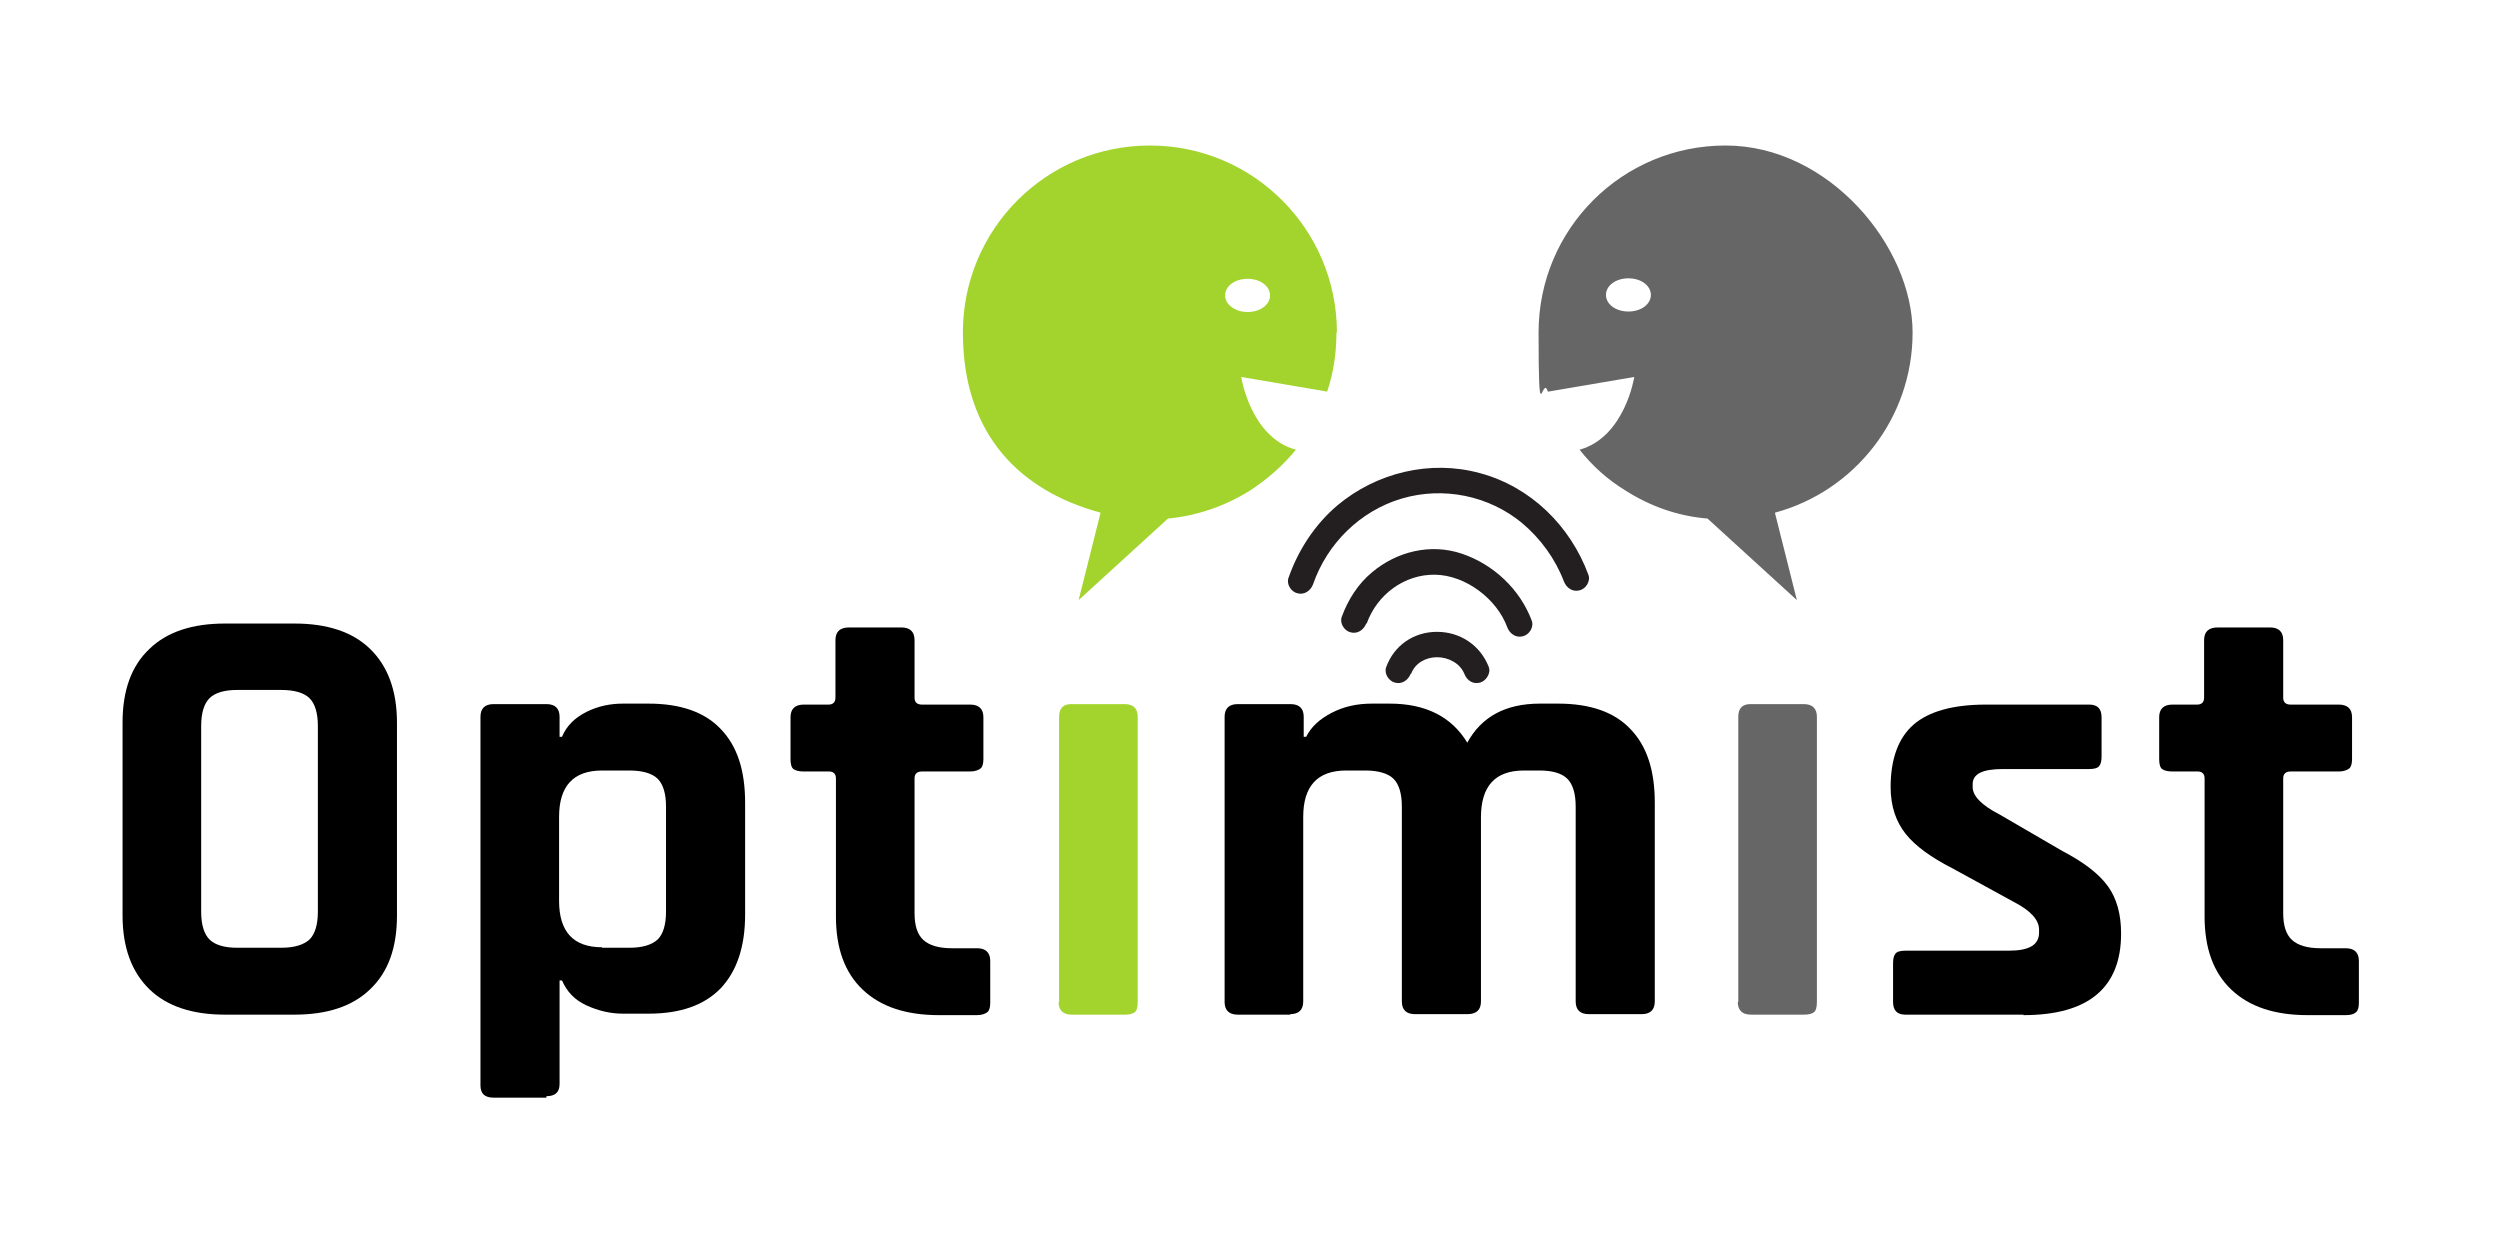 <?xml version="1.0" encoding="UTF-8"?> <svg xmlns="http://www.w3.org/2000/svg" version="1.1" viewBox="0 0 512 255"><defs><style> .cls-1 { fill: #231f20; } .cls-2 { fill: #a3d42d; } .cls-3 { fill: #666; } </style></defs><g><g id="Ebene_1"><g id="Layer_1"><g><path class="cls-1" d="M268.9,119.7c2.9-8.4,9.7-15.1,18.2-17.6,8.5-2.5,17.8-.6,24.6,5,3.8,3.2,6.8,7.3,8.6,12,.5,1.3,1.8,2.2,3.2,1.8,1.3-.3,2.3-1.9,1.8-3.2-3.7-10-11.8-18-22.2-20.8-10.2-2.8-21.2-.1-29.2,6.6-4.6,3.9-8,9.1-10,14.8-.5,1.3.5,2.9,1.8,3.2,1.4.4,2.7-.5,3.2-1.8h0Z"></path><path class="cls-1" d="M279.9,127.7c2.1-5.9,7.7-10.1,14-10s12.7,5,14.8,10.8c.5,1.3,1.8,2.2,3.2,1.8,1.3-.3,2.3-1.9,1.8-3.2-2.4-6.4-7.8-11.5-14.3-13.7s-13.4-.4-18.4,3.8c-2.9,2.4-4.9,5.6-6.2,9.1-.5,1.3.5,2.9,1.8,3.2,1.4.4,2.7-.5,3.2-1.8h0Z"></path><path class="cls-1" d="M289,138c.8-2.2,3-3.4,5.3-3.4,2.3,0,4.7,1.2,5.6,3.4.5,1.3,1.7,2.2,3.2,1.8,1.2-.3,2.3-1.9,1.8-3.2-1.7-4.4-5.8-7.2-10.6-7.2s-8.8,2.8-10.4,7.2c-.5,1.3.5,2.9,1.8,3.2,1.4.4,2.7-.5,3.2-1.8h0Z"></path></g><path class="cls-2" d="M273.8,68.1c0-21.1-17.1-38.3-38.3-38.3s-38.3,17.1-38.3,38.3,12,32.5,28.2,36.9l-4.5,17.9,18.3-16.7c6.2-.6,12-2.7,16.9-5.8,3.5-2.3,6.7-5.1,9.3-8.3-9.3-2.5-11.2-14.9-11.2-14.9l17.6,3c1.3-3.8,1.9-7.9,1.9-12.1h0ZM255.5,63.9c-2.5,0-4.6-1.5-4.6-3.4s2-3.4,4.6-3.4,4.6,1.5,4.6,3.4-2,3.4-4.6,3.4Z"></path><path class="cls-3" d="M317.1,80.2l17.6-3s-1.9,12.3-11.2,14.9c2.6,3.3,5.7,6.1,9.3,8.3,5,3.2,10.7,5.3,16.9,5.8l18.3,16.7-4.5-17.9c16.3-4.4,28.2-19.3,28.2-36.9s-17.1-38.3-38.3-38.3-38.3,17.1-38.3,38.3.7,8.3,1.9,12.1h0ZM328.9,60.4c0-1.9,2-3.4,4.6-3.4s4.6,1.5,4.6,3.4-2,3.4-4.6,3.4-4.6-1.5-4.6-3.4Z"></path><g><path d="M60.3,207.8h-14.2c-6.7,0-11.9-1.7-15.5-5.2-3.6-3.5-5.5-8.5-5.5-15.1v-39.5c0-6.6,1.8-11.6,5.5-15.1,3.6-3.5,8.8-5.2,15.5-5.2h14.2c6.7,0,11.9,1.7,15.5,5.2,3.6,3.5,5.5,8.5,5.5,15.1v39.5c0,6.6-1.8,11.6-5.5,15.1-3.6,3.5-8.8,5.2-15.5,5.2h0ZM48.6,194.1h9c2.7,0,4.6-.6,5.8-1.7,1.1-1.1,1.7-3,1.7-5.7v-38c0-2.7-.6-4.6-1.7-5.7s-3.1-1.7-5.8-1.7h-9c-2.7,0-4.6.6-5.7,1.7-1.1,1.1-1.7,3-1.7,5.7v38c0,2.7.6,4.6,1.7,5.7,1.1,1.1,3,1.7,5.7,1.7Z"></path><path d="M111.9,224.8h-10.8c-1.8,0-2.7-.8-2.7-2.5v-75.5c0-1.7.9-2.6,2.7-2.6h10.8c1.8,0,2.7.9,2.7,2.6v4.1h.5c.9-2.2,2.6-3.9,5-5.1s4.9-1.7,7.5-1.7h5.2c6.5,0,11.5,1.7,14.8,5.2,3.4,3.5,5,8.5,5,15.1v22.9c0,6.6-1.7,11.6-5,15.1-3.4,3.5-8.3,5.2-14.8,5.2h-5.2c-2.6,0-5.1-.6-7.5-1.7-2.4-1.1-4-2.8-5-5.1h-.5v21.2c0,1.7-.9,2.5-2.7,2.5h0ZM123.3,194.1h5.6c2.7,0,4.6-.6,5.8-1.7,1.1-1.1,1.7-3,1.7-5.7v-21.5c0-2.7-.6-4.6-1.7-5.7-1.1-1.1-3.1-1.7-5.8-1.7h-5.6c-5.9,0-8.8,3.2-8.8,9.5v17.2c0,6.3,2.9,9.5,8.8,9.5h0Z"></path><path d="M169.7,158h-5.1c-1,0-1.7-.2-2.1-.5-.4-.3-.6-1-.6-2v-8.6c0-1.7.9-2.6,2.7-2.6h5.1c.9,0,1.4-.5,1.4-1.4v-11.8c0-1.7.9-2.6,2.8-2.6h10.7c1.8,0,2.7.9,2.7,2.6v11.8c0,.9.5,1.4,1.5,1.4h9.9c1.8,0,2.7.9,2.7,2.6v8.6c0,.9-.2,1.6-.6,1.9s-1.1.6-2.1.6h-9.9c-1,0-1.5.5-1.5,1.4v27.6c0,2.6.6,4.4,1.8,5.5s3.1,1.7,5.9,1.7h5.1c1.8,0,2.7.9,2.7,2.6v8.6c0,.9-.2,1.6-.6,1.9s-1.1.6-2.1.6h-7.8c-6.7,0-11.9-1.7-15.6-5.2-3.7-3.5-5.5-8.5-5.5-15v-28.3c0-.9-.5-1.4-1.4-1.4h0Z"></path><path class="cls-2" d="M216.9,205.2v-58.4c0-1.7.8-2.6,2.5-2.6h10.9c1.8,0,2.7.9,2.7,2.6v58.4c0,1.1-.2,1.8-.6,2.1-.4.3-1,.5-2,.5h-10.9c-1.8,0-2.7-.9-2.7-2.6h0Z"></path><path d="M264.3,207.8h-10.8c-1.8,0-2.7-.9-2.7-2.6v-58.4c0-1.7.9-2.6,2.7-2.6h10.8c1.8,0,2.7.9,2.7,2.6v4.1h.5c1-2,2.7-3.6,5.2-4.9s5.2-1.9,8.3-1.9h3.6c7.4,0,12.7,2.7,15.9,8,2.9-5.3,7.8-8,14.9-8h3.7c6.5,0,11.5,1.7,14.8,5.2,3.4,3.5,5,8.5,5,15.1v40.7c0,1.7-.9,2.6-2.7,2.6h-10.8c-1.8,0-2.7-.9-2.7-2.6v-39.9c0-2.7-.6-4.6-1.7-5.7-1.1-1.1-3-1.7-5.7-1.7h-3.2c-5.9,0-8.8,3.2-8.8,9.6v37.7c0,1.7-.9,2.6-2.8,2.6h-10.7c-1.8,0-2.7-.9-2.7-2.6v-39.9c0-2.7-.6-4.6-1.7-5.7s-3.1-1.7-5.8-1.7h-3.9c-5.9,0-8.8,3.2-8.8,9.5v37.8c0,1.7-.9,2.6-2.7,2.6h0Z"></path><path class="cls-3" d="M356,205.2v-58.4c0-1.7.8-2.6,2.5-2.6h10.9c1.8,0,2.7.9,2.7,2.6v58.4c0,1.1-.2,1.8-.6,2.1-.4.3-1,.5-2,.5h-10.9c-1.8,0-2.7-.9-2.7-2.6h0Z"></path><path d="M414.4,207.8h-24.2c-1.7,0-2.5-.9-2.5-2.6v-8c0-.9.2-1.6.5-1.9.3-.4,1-.6,2-.6h21.2c4.2,0,6.2-1.2,6.2-3.7v-.6c0-2-1.7-3.9-5.2-5.7l-12.6-6.9c-4.3-2.2-7.5-4.5-9.5-7-2-2.5-3.1-5.7-3.1-9.6,0-5.8,1.6-10.1,4.7-12.8,3.1-2.7,8.1-4.1,14.8-4.1h21.2c1.7,0,2.5.9,2.5,2.6v8.1c0,.9-.2,1.6-.5,1.9-.3.4-1,.6-2,.6h-17.7c-4.2,0-6.2,1-6.2,3.1v.6c0,1.8,1.8,3.7,5.5,5.6l12.9,7.5c4.4,2.3,7.5,4.7,9.3,7.2,1.8,2.5,2.7,5.7,2.7,9.7,0,11.1-6.7,16.7-20,16.7h0Z"></path><path d="M450,158h-5.1c-1,0-1.7-.2-2.1-.5-.4-.3-.6-1-.6-2v-8.6c0-1.7.9-2.6,2.7-2.6h5.1c.9,0,1.4-.5,1.4-1.4v-11.8c0-1.7.9-2.6,2.8-2.6h10.7c1.8,0,2.7.9,2.7,2.6v11.8c0,.9.5,1.4,1.5,1.4h9.9c1.8,0,2.7.9,2.7,2.6v8.6c0,.9-.2,1.6-.6,1.9s-1.1.6-2.1.6h-9.9c-1,0-1.5.5-1.5,1.4v27.6c0,2.6.6,4.4,1.8,5.5,1.2,1.1,3.1,1.7,5.9,1.7h5.1c1.8,0,2.7.9,2.7,2.6v8.6c0,.9-.2,1.6-.6,1.9-.4.4-1.1.6-2.1.6h-7.8c-6.7,0-11.9-1.7-15.6-5.2-3.7-3.5-5.5-8.5-5.5-15v-28.3c0-.9-.5-1.4-1.4-1.4h0Z"></path></g></g></g></g></svg> 